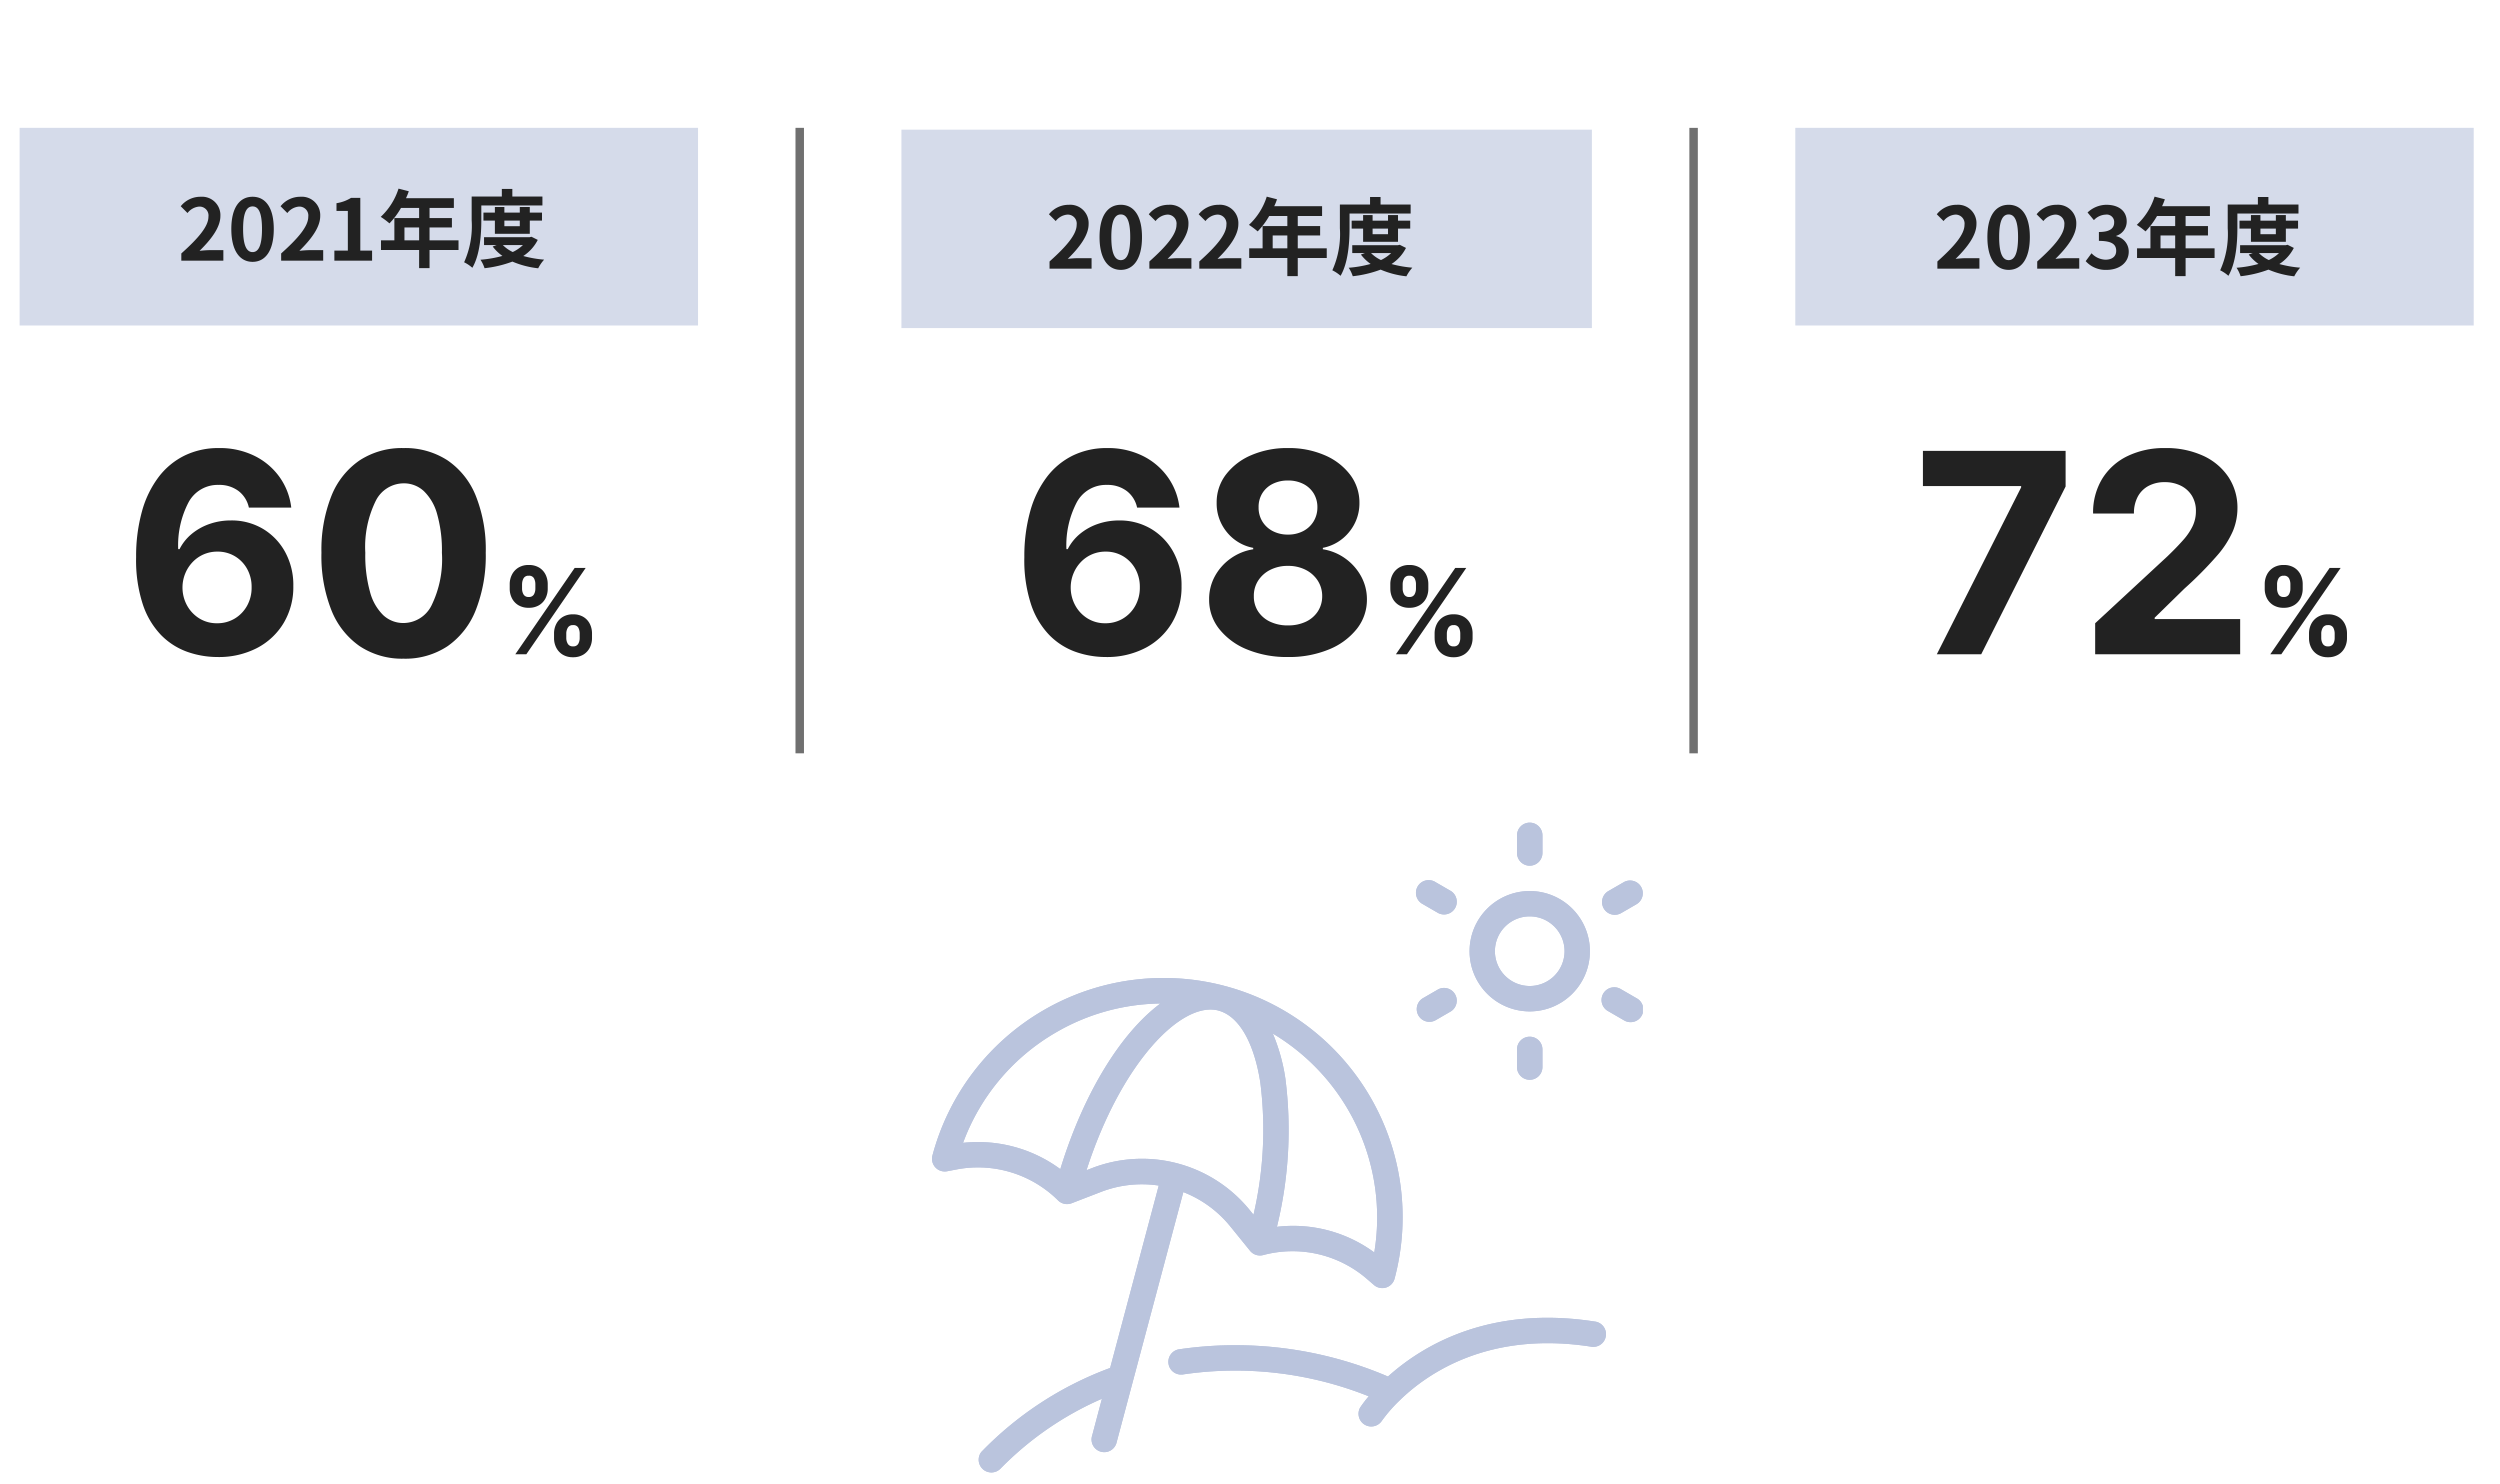 <svg xmlns="http://www.w3.org/2000/svg" xmlns:xlink="http://www.w3.org/1999/xlink" width="295" height="175.127" viewBox="0 0 295 175.127"><defs><clipPath id="a"><rect width="295" height="175.127" transform="translate(116 1735)" fill="none" stroke="#707070" stroke-width="1"/></clipPath><clipPath id="b"><rect width="83.871" height="76.738" fill="#bac4dd"/></clipPath></defs><g transform="translate(-116 -1735)" clip-path="url(#a)"><g transform="translate(118.315 1745.085)"><g transform="translate(107.662 86.987)"><g clip-path="url(#b)"><path d="M1.78,49.034,2.9,48.819a13.42,13.42,0,0,1,11.978,3.656,1.5,1.5,0,0,0,1.594.334l3.464-1.337a13.382,13.382,0,0,1,6.82-.751L21.019,72.245a40.7,40.7,0,0,0-15.2,9.914A1.5,1.5,0,0,0,8.07,84.133a37.945,37.945,0,0,1,11.98-8.255L18.9,80.212a1.5,1.5,0,1,0,2.894.772l7.862-29.492a13.4,13.4,0,0,1,5.54,4.046l2.339,2.884a1.5,1.5,0,0,0,1.55.5,13.416,13.416,0,0,1,12.207,2.792l.865.745a1.5,1.5,0,0,0,2.425-.749A28.215,28.215,0,0,0,.051,47.178,1.5,1.5,0,0,0,1.78,49.034Zm50.408,9.58A16.189,16.189,0,0,0,40.7,55.59,47.96,47.96,0,0,0,41.7,38.105a21.856,21.856,0,0,0-1.485-5.32A25.277,25.277,0,0,1,52.188,58.614M33.809,30.077h0c2.393.64,4.19,3.733,4.932,8.488a44.26,44.26,0,0,1-.805,15.6l-.421-.52a16.371,16.371,0,0,0-18.66-4.974l-.627.242c4.054-12.612,11.2-20,15.577-18.842M14.677,32.621a25.078,25.078,0,0,1,12.278-3.383c-4.623,3.431-9.043,10.509-11.814,19.543a16.379,16.379,0,0,0-11.476-3.1A25.035,25.035,0,0,1,14.677,32.621" transform="translate(0 -7.897)" fill="#bac4dd"/><path d="M65.784,90.526a45.745,45.745,0,0,0-24.718-3.2,1.5,1.5,0,0,0,.456,2.961l.023,0a42.369,42.369,0,0,1,21.972,2.572,14.887,14.887,0,0,0-1.005,1.315,1.5,1.5,0,0,0,2.506,1.64,17.148,17.148,0,0,1,2.177-2.5,1.272,1.272,0,0,0,.093-.092C70.646,90,77.841,85.163,89.7,86.994a1.5,1.5,0,1,0,.458-2.96c-12.437-1.919-20.33,2.856-24.369,6.492" transform="translate(-11.982 -25.168)" fill="#bac4dd"/><path d="M97.855,25.747a7.1,7.1,0,1,0-7.1-7.1,7.1,7.1,0,0,0,7.1,7.1m0-11.211a4.108,4.108,0,1,1-4.108,4.108,4.107,4.107,0,0,1,4.108-4.108" transform="translate(-27.323 -3.475)" fill="#bac4dd"/><path d="M100.27,5.078a1.5,1.5,0,0,0,1.5-1.5V1.5a1.5,1.5,0,1,0-3,0V3.58a1.5,1.5,0,0,0,1.5,1.5" transform="translate(-29.738 0)" fill="#bac4dd"/><path d="M82.579,12.574l1.8,1.042a1.5,1.5,0,0,0,1.5-2.593l-1.8-1.042a1.5,1.5,0,1,0-1.505,2.588l.008,0" transform="translate(-24.636 -2.944)" fill="#bac4dd"/><path d="M83.331,31.889a1.482,1.482,0,0,0,.747-.2l1.8-1.042a1.5,1.5,0,0,0-1.5-2.593l-1.8,1.042a1.5,1.5,0,0,0,.751,2.794" transform="translate(-24.638 -8.386)" fill="#bac4dd"/><path d="M101.768,39.723V37.64a1.5,1.5,0,1,0-3,0v2.083a1.5,1.5,0,1,0,3,0" transform="translate(-29.738 -10.881)" fill="#bac4dd"/><path d="M113.879,30.646l1.8,1.042a1.5,1.5,0,1,0,1.5-2.594l-1.8-1.042a1.5,1.5,0,1,0-1.5,2.594" transform="translate(-34.061 -8.385)" fill="#bac4dd"/><path d="M114.629,13.817a1.493,1.493,0,0,0,.747-.2l1.805-1.042a1.5,1.5,0,1,0-1.5-2.6h0l-1.805,1.042a1.5,1.5,0,0,0,.751,2.8" transform="translate(-34.06 -2.944)" fill="#bac4dd"/><path d="M1.78,49.034,2.9,48.819a13.42,13.42,0,0,1,11.978,3.656,1.5,1.5,0,0,0,1.594.334l3.464-1.337a13.382,13.382,0,0,1,6.82-.751L21.019,72.245a40.7,40.7,0,0,0-15.2,9.914A1.5,1.5,0,0,0,8.07,84.133a37.945,37.945,0,0,1,11.98-8.255L18.9,80.212a1.5,1.5,0,1,0,2.894.772l7.862-29.492a13.4,13.4,0,0,1,5.54,4.046l2.339,2.884a1.5,1.5,0,0,0,1.55.5,13.416,13.416,0,0,1,12.207,2.792l.865.745a1.5,1.5,0,0,0,2.425-.749A28.215,28.215,0,0,0,.051,47.178,1.5,1.5,0,0,0,1.78,49.034Zm50.408,9.58A16.189,16.189,0,0,0,40.7,55.59,47.96,47.96,0,0,0,41.7,38.105a21.856,21.856,0,0,0-1.485-5.32A25.277,25.277,0,0,1,52.188,58.614M33.809,30.077h0c2.393.64,4.19,3.733,4.932,8.488a44.26,44.26,0,0,1-.805,15.6l-.421-.52a16.371,16.371,0,0,0-18.66-4.974l-.627.242c4.054-12.612,11.2-20,15.577-18.842M14.677,32.621a25.078,25.078,0,0,1,12.278-3.383c-4.623,3.431-9.043,10.509-11.814,19.543a16.379,16.379,0,0,0-11.476-3.1A25.035,25.035,0,0,1,14.677,32.621" transform="translate(0 -7.897)" fill="#bac4dd"/><path d="M65.784,90.526a45.745,45.745,0,0,0-24.718-3.2,1.5,1.5,0,0,0,.456,2.961l.023,0a42.369,42.369,0,0,1,21.972,2.572,14.887,14.887,0,0,0-1.005,1.315,1.5,1.5,0,0,0,2.506,1.64,17.148,17.148,0,0,1,2.177-2.5,1.272,1.272,0,0,0,.093-.092C70.646,90,77.841,85.163,89.7,86.994a1.5,1.5,0,1,0,.458-2.96c-12.437-1.919-20.33,2.856-24.369,6.492" transform="translate(-11.982 -25.168)" fill="#bac4dd"/><path d="M97.855,25.747a7.1,7.1,0,1,0-7.1-7.1,7.1,7.1,0,0,0,7.1,7.1m0-11.211a4.108,4.108,0,1,1-4.108,4.108,4.107,4.107,0,0,1,4.108-4.108" transform="translate(-27.323 -3.475)" fill="#bac4dd"/><path d="M100.27,5.078a1.5,1.5,0,0,0,1.5-1.5V1.5a1.5,1.5,0,1,0-3,0V3.58a1.5,1.5,0,0,0,1.5,1.5" transform="translate(-29.738 0)" fill="#bac4dd"/><path d="M82.579,12.574l1.8,1.042a1.5,1.5,0,0,0,1.5-2.593l-1.8-1.042a1.5,1.5,0,1,0-1.505,2.588l.008,0" transform="translate(-24.636 -2.944)" fill="#bac4dd"/><path d="M83.331,31.889a1.482,1.482,0,0,0,.747-.2l1.8-1.042a1.5,1.5,0,0,0-1.5-2.593l-1.8,1.042a1.5,1.5,0,0,0,.751,2.794" transform="translate(-24.638 -8.386)" fill="#bac4dd"/><path d="M101.768,39.723V37.64a1.5,1.5,0,1,0-3,0v2.083a1.5,1.5,0,1,0,3,0" transform="translate(-29.738 -10.881)" fill="#bac4dd"/><path d="M113.879,30.646l1.8,1.042a1.5,1.5,0,1,0,1.5-2.594l-1.8-1.042a1.5,1.5,0,1,0-1.5,2.594" transform="translate(-34.061 -8.385)" fill="#bac4dd"/><path d="M114.629,13.817a1.493,1.493,0,0,0,.747-.2l1.805-1.042a1.5,1.5,0,1,0-1.5-2.6h0l-1.805,1.042a1.5,1.5,0,0,0,.751,2.8" transform="translate(-34.06 -2.944)" fill="#bac4dd"/></g></g><g transform="translate(0 5)"><g transform="translate(209.53)"><rect width="80.053" height="23.323" transform="translate(0)" fill="#d5dbea"/><path d="M-21.35,0h4.96V-1.24h-1.6c-.35,0-.84.04-1.21.08,1.35-1.32,2.46-2.76,2.46-4.1a2.171,2.171,0,0,0-2.33-2.28,2.97,2.97,0,0,0-2.35,1.12l.8.8a1.936,1.936,0,0,1,1.36-.76,1.057,1.057,0,0,1,1.11,1.2c0,1.14-1.19,2.53-3.2,4.33Zm8.41.14c1.51,0,2.5-1.32,2.5-3.87s-.99-3.81-2.5-3.81-2.51,1.25-2.51,3.81S-14.45.14-12.94.14Zm0-1.15c-.64,0-1.12-.64-1.12-2.72s.48-2.67,1.12-2.67,1.11.6,1.11,2.67S-12.3-1.01-12.94-1.01ZM-9.57,0h4.96V-1.24h-1.6c-.35,0-.84.04-1.21.08,1.35-1.32,2.46-2.76,2.46-4.1A2.171,2.171,0,0,0-7.29-7.54,2.97,2.97,0,0,0-9.64-6.42l.8.8a1.936,1.936,0,0,1,1.36-.76,1.057,1.057,0,0,1,1.11,1.2c0,1.14-1.19,2.53-3.2,4.33Zm8.2.14c1.41,0,2.6-.79,2.6-2.15A1.851,1.851,0,0,0-.24-3.83v-.05A1.756,1.756,0,0,0,.99-5.57c0-1.26-.97-1.97-2.4-1.97a3.283,3.283,0,0,0-2.22.91l.75.9a2.011,2.011,0,0,1,1.4-.65.873.873,0,0,1,.99.92c0,.66-.44,1.13-1.8,1.13v1.05c1.61,0,2.04.46,2.04,1.18,0,.67-.51,1.04-1.26,1.04a2.351,2.351,0,0,1-1.65-.76l-.69.93A3.146,3.146,0,0,0-1.37.14ZM4.98-2.4V-3.92H6.71V-2.4Zm6.38,0H7.94V-3.92h2.64V-5.03H7.94V-6.22h2.87V-7.37H5.16a6.384,6.384,0,0,0,.33-.82L4.28-8.5a7.712,7.712,0,0,1-2.1,3.33,9.2,9.2,0,0,1,1.03.77A8.987,8.987,0,0,0,4.57-6.22H6.71v1.19H3.79V-2.4H2.21v1.14h4.5V.88H7.94V-1.26h3.42Zm2.69-4.11h7.21V-7.57H17.71v-.89H16.47v.89H12.91v2.8A10.424,10.424,0,0,1,12.02.19a4.33,4.33,0,0,1,.97.65c.91-1.54,1.06-3.99,1.06-5.61Zm4.54,1.78v.66H16.77v-.66Zm1.18,1.56V-4.73h1.44v-.94H19.77v-.66H18.59v.66H16.77v-.66H15.65v.66H14.3v.94h1.35v1.56Zm-.81,1.33a4.542,4.542,0,0,1-1.2.82,4,4,0,0,1-1.17-.82Zm1.01-.98-.21.05H14.37v.93h1.49l-.47.17A5.05,5.05,0,0,0,16.54-.56a13.567,13.567,0,0,1-2.59.45,4.01,4.01,0,0,1,.48,1A13.553,13.553,0,0,0,17.72.11,10.56,10.56,0,0,0,20.76.9a4.737,4.737,0,0,1,.7-1.02A13.218,13.218,0,0,1,19-.55a4.9,4.9,0,0,0,1.71-1.9Z" transform="translate(38.116 16.62)" fill="#222"/><path d="M-23.326,0l9.947-19.687v-.159H-24.967V-24H-8.13v4.209L-18.086,0ZM-4.642,0V-3.656L3.9-11.569q1.092-1.052,1.836-1.895a7.106,7.106,0,0,0,1.127-1.658,4.093,4.093,0,0,0,.383-1.762,3.379,3.379,0,0,0-.477-1.826,3.192,3.192,0,0,0-1.309-1.18,4.177,4.177,0,0,0-1.894-.416,3.958,3.958,0,0,0-1.916.445A3.086,3.086,0,0,0,.38-18.586,4.12,4.12,0,0,0-.067-16.6H-4.886a7.64,7.64,0,0,1,1.071-4.1A7.143,7.143,0,0,1-.827-23.381a9.881,9.881,0,0,1,4.43-.947A10.412,10.412,0,0,1,8.1-23.42a7.146,7.146,0,0,1,2.984,2.511,6.517,6.517,0,0,1,1.063,3.687,7.108,7.108,0,0,1-.534,2.682,11.266,11.266,0,0,1-1.894,2.931,44.039,44.039,0,0,1-3.83,3.865L2.38-4.312v.159H12.467V0ZM20.592-1.909v-.537a2.448,2.448,0,0,1,.261-1.125,2.058,2.058,0,0,1,.761-.826,2.254,2.254,0,0,1,1.217-.312,2.3,2.3,0,0,1,1.231.309,2.009,2.009,0,0,1,.755.823,2.5,2.5,0,0,1,.257,1.131v.537a2.463,2.463,0,0,1-.259,1.125,2.041,2.041,0,0,1-.76.826,2.271,2.271,0,0,1-1.224.312A2.269,2.269,0,0,1,21.6.042a2.031,2.031,0,0,1-.756-.826A2.479,2.479,0,0,1,20.592-1.909Zm1.444-.537v.537a1.355,1.355,0,0,0,.173.667.649.649,0,0,0,.623.312.642.642,0,0,0,.622-.307,1.392,1.392,0,0,0,.166-.671v-.537a1.481,1.481,0,0,0-.158-.677.636.636,0,0,0-.629-.313.649.649,0,0,0-.62.313A1.362,1.362,0,0,0,22.035-2.446Zm-6.67-5.29v-.537A2.438,2.438,0,0,1,15.629-9.4a2.058,2.058,0,0,1,.764-.823,2.259,2.259,0,0,1,1.211-.309,2.3,2.3,0,0,1,1.231.309,2.009,2.009,0,0,1,.755.823,2.5,2.5,0,0,1,.257,1.131v.537a2.458,2.458,0,0,1-.259,1.128,2.006,2.006,0,0,1-.76.817,2.305,2.305,0,0,1-1.224.306,2.286,2.286,0,0,1-1.226-.309,2.016,2.016,0,0,1-.756-.82A2.461,2.461,0,0,1,15.365-7.736Zm1.456-.537v.537a1.357,1.357,0,0,0,.171.671.64.64,0,0,0,.612.307.642.642,0,0,0,.622-.307,1.392,1.392,0,0,0,.166-.671v-.537a1.482,1.482,0,0,0-.158-.677.636.636,0,0,0-.629-.313.634.634,0,0,0-.614.318A1.408,1.408,0,0,0,16.821-8.273ZM16.024,0l7-10.182h1.3L17.324,0Z" transform="translate(40.027 62.115)" fill="#222"/></g><path d="M.5,73.807h-1V0h1Z" transform="translate(197.53)" fill="#707070"/><g transform="translate(104.053 0.216)"><rect width="81.476" height="23.413" transform="translate(0)" fill="#d5dbea"/><path d="M-21.35,0h4.96V-1.24h-1.6c-.35,0-.84.04-1.21.08,1.35-1.32,2.46-2.76,2.46-4.1a2.171,2.171,0,0,0-2.33-2.28,2.97,2.97,0,0,0-2.35,1.12l.8.8a1.936,1.936,0,0,1,1.36-.76,1.057,1.057,0,0,1,1.11,1.2c0,1.14-1.19,2.53-3.2,4.33Zm8.41.14c1.51,0,2.5-1.32,2.5-3.87s-.99-3.81-2.5-3.81-2.51,1.25-2.51,3.81S-14.45.14-12.94.14Zm0-1.15c-.64,0-1.12-.64-1.12-2.72s.48-2.67,1.12-2.67,1.11.6,1.11,2.67S-12.3-1.01-12.94-1.01ZM-9.57,0h4.96V-1.24h-1.6c-.35,0-.84.04-1.21.08,1.35-1.32,2.46-2.76,2.46-4.1A2.171,2.171,0,0,0-7.29-7.54,2.97,2.97,0,0,0-9.64-6.42l.8.8a1.936,1.936,0,0,1,1.36-.76,1.057,1.057,0,0,1,1.11,1.2c0,1.14-1.19,2.53-3.2,4.33Zm5.89,0H1.28V-1.24H-.32c-.35,0-.84.04-1.21.08C-.18-2.48.93-3.92.93-5.26A2.171,2.171,0,0,0-1.4-7.54,2.97,2.97,0,0,0-3.75-6.42l.8.8a1.936,1.936,0,0,1,1.36-.76A1.057,1.057,0,0,1-.48-5.18c0,1.14-1.19,2.53-3.2,4.33ZM4.98-2.4V-3.92H6.71V-2.4Zm6.38,0H7.94V-3.92h2.64V-5.03H7.94V-6.22h2.87V-7.37H5.16a6.384,6.384,0,0,0,.33-.82L4.28-8.5a7.712,7.712,0,0,1-2.1,3.33,9.2,9.2,0,0,1,1.03.77A8.987,8.987,0,0,0,4.57-6.22H6.71v1.19H3.79V-2.4H2.21v1.14h4.5V.88H7.94V-1.26h3.42Zm2.69-4.11h7.21V-7.57H17.71v-.89H16.47v.89H12.91v2.8A10.424,10.424,0,0,1,12.02.19a4.33,4.33,0,0,1,.97.65c.91-1.54,1.06-3.99,1.06-5.61Zm4.54,1.78v.66H16.77v-.66Zm1.18,1.56V-4.73h1.44v-.94H19.77v-.66H18.59v.66H16.77v-.66H15.65v.66H14.3v.94h1.35v1.56Zm-.81,1.33a4.542,4.542,0,0,1-1.2.82,4,4,0,0,1-1.17-.82Zm1.01-.98-.21.05H14.37v.93h1.49l-.47.17A5.05,5.05,0,0,0,16.54-.56a13.567,13.567,0,0,1-2.59.45,4.01,4.01,0,0,1,.48,1A13.553,13.553,0,0,0,17.72.11,10.56,10.56,0,0,0,20.76.9a4.737,4.737,0,0,1,.7-1.02A13.218,13.218,0,0,1,19-.55a4.9,4.9,0,0,0,1.71-1.9Z" transform="translate(38.828 16.404)" fill="#222"/><path d="M-16.656.328a10.71,10.71,0,0,1-3.568-.622A8.162,8.162,0,0,1-23.3-2.278a9.544,9.544,0,0,1-2.15-3.628,16.8,16.8,0,0,1-.784-5.55,19.776,19.776,0,0,1,.693-5.412,11.969,11.969,0,0,1,1.966-4.048A8.621,8.621,0,0,1-20.5-23.453a9.065,9.065,0,0,1,4.022-.875,9.24,9.24,0,0,1,4.235.933,7.914,7.914,0,0,1,2.959,2.528A7.717,7.717,0,0,1-7.928-17.3h-5a3.32,3.32,0,0,0-1.234-1.97,3.735,3.735,0,0,0-2.319-.711,3.9,3.9,0,0,0-3.559,2.039A10.926,10.926,0,0,0-21.269-12.4h.159a5.6,5.6,0,0,1,1.455-1.814,6.749,6.749,0,0,1,2.1-1.163,7.573,7.573,0,0,1,2.494-.408,7.228,7.228,0,0,1,3.8,1A7.179,7.179,0,0,1-8.638-12.04a8.1,8.1,0,0,1,.954,4A8.248,8.248,0,0,1-8.811-3.708,7.917,7.917,0,0,1-11.964-.736,9.779,9.779,0,0,1-16.656.328Zm-.028-3.984a3.957,3.957,0,0,0,2.1-.562A4.034,4.034,0,0,0-13.13-5.742,4.339,4.339,0,0,0-12.606-7.9a4.327,4.327,0,0,0-.515-2.143,3.972,3.972,0,0,0-1.437-1.508,3.934,3.934,0,0,0-2.09-.558,3.994,3.994,0,0,0-1.621.327,4,4,0,0,0-1.3.909,4.307,4.307,0,0,0-.871,1.35,4.372,4.372,0,0,0-.322,1.642,4.381,4.381,0,0,0,.537,2.123,4.106,4.106,0,0,0,1.451,1.533A3.882,3.882,0,0,0-16.684-3.656ZM4.878.328A12.323,12.323,0,0,1,.063-.558a8.019,8.019,0,0,1-3.3-2.421,5.49,5.49,0,0,1-1.192-3.48,5.6,5.6,0,0,1,.686-2.759,6.188,6.188,0,0,1,1.874-2.094A6.219,6.219,0,0,1,.772-12.384v-.169a5.223,5.223,0,0,1-3.118-1.869,5.292,5.292,0,0,1-1.194-3.446,5.376,5.376,0,0,1,1.087-3.322,7.347,7.347,0,0,1,3-2.3,10.647,10.647,0,0,1,4.336-.839,10.569,10.569,0,0,1,4.324.843,7.394,7.394,0,0,1,3,2.3,5.406,5.406,0,0,1,1.1,3.315,5.3,5.3,0,0,1-1.216,3.45,5.269,5.269,0,0,1-3.1,1.866v.169a6.16,6.16,0,0,1,2.625,1.072,6.3,6.3,0,0,1,1.875,2.094,5.619,5.619,0,0,1,.7,2.759,5.529,5.529,0,0,1-1.2,3.48,8.041,8.041,0,0,1-3.3,2.421A12.275,12.275,0,0,1,4.878.328Zm0-3.731a4.8,4.8,0,0,0,2.11-.436A3.4,3.4,0,0,0,8.4-5.057a3.255,3.255,0,0,0,.512-1.8A3.325,3.325,0,0,0,8.379-8.7,3.652,3.652,0,0,0,6.948-9.965a4.5,4.5,0,0,0-2.07-.461A4.544,4.544,0,0,0,2.8-9.965,3.621,3.621,0,0,0,1.366-8.7,3.28,3.28,0,0,0,.847-6.853a3.193,3.193,0,0,0,.5,1.793A3.408,3.408,0,0,0,2.763-3.842,4.813,4.813,0,0,0,4.878-3.4Zm0-10.716a3.787,3.787,0,0,0,1.788-.41,3.107,3.107,0,0,0,1.228-1.139,3.168,3.168,0,0,0,.452-1.676A3.085,3.085,0,0,0,7.9-18.993,3.044,3.044,0,0,0,6.678-20.1a3.887,3.887,0,0,0-1.8-.4,3.942,3.942,0,0,0-1.81.4,3,3,0,0,0-1.225,1.111,3.05,3.05,0,0,0-.434,1.649,3.1,3.1,0,0,0,.441,1.672,3.114,3.114,0,0,0,1.232,1.139A3.8,3.8,0,0,0,4.878-14.119Zm17.3,12.21v-.537a2.448,2.448,0,0,1,.261-1.125A2.058,2.058,0,0,1,23.2-4.4a2.254,2.254,0,0,1,1.217-.312,2.3,2.3,0,0,1,1.231.309,2.009,2.009,0,0,1,.755.823,2.5,2.5,0,0,1,.257,1.131v.537A2.463,2.463,0,0,1,26.4-.785a2.041,2.041,0,0,1-.76.826A2.271,2.271,0,0,1,24.42.354,2.269,2.269,0,0,1,23.194.042a2.031,2.031,0,0,1-.756-.826A2.479,2.479,0,0,1,22.181-1.909Zm1.444-.537v.537a1.355,1.355,0,0,0,.173.667.649.649,0,0,0,.623.312.642.642,0,0,0,.622-.307,1.392,1.392,0,0,0,.166-.671v-.537a1.481,1.481,0,0,0-.158-.677.636.636,0,0,0-.629-.313.649.649,0,0,0-.62.313A1.362,1.362,0,0,0,23.624-2.446Zm-6.67-5.29v-.537A2.438,2.438,0,0,1,17.219-9.4a2.058,2.058,0,0,1,.764-.823,2.259,2.259,0,0,1,1.211-.309,2.3,2.3,0,0,1,1.231.309,2.009,2.009,0,0,1,.755.823,2.5,2.5,0,0,1,.257,1.131v.537a2.458,2.458,0,0,1-.259,1.128,2.006,2.006,0,0,1-.76.817,2.305,2.305,0,0,1-1.224.306,2.286,2.286,0,0,1-1.226-.309,2.016,2.016,0,0,1-.756-.82A2.461,2.461,0,0,1,16.955-7.736Zm1.456-.537v.537a1.357,1.357,0,0,0,.171.671.64.64,0,0,0,.612.307.642.642,0,0,0,.622-.307,1.392,1.392,0,0,0,.166-.671v-.537a1.482,1.482,0,0,0-.158-.677.636.636,0,0,0-.629-.313.634.634,0,0,0-.614.318A1.408,1.408,0,0,0,18.41-8.273ZM17.613,0l7-10.182h1.3L18.913,0Z" transform="translate(40.738 61.899)" fill="#222"/></g><path d="M.5,73.807h-1V0h1Z" transform="translate(92.053)" fill="#707070"/><rect width="80.053" height="23.323" transform="translate(0)" fill="#d5dbea"/><path d="M-21.35,0h4.96V-1.24h-1.6c-.35,0-.84.04-1.21.08,1.35-1.32,2.46-2.76,2.46-4.1a2.171,2.171,0,0,0-2.33-2.28,2.97,2.97,0,0,0-2.35,1.12l.8.8a1.936,1.936,0,0,1,1.36-.76,1.057,1.057,0,0,1,1.11,1.2c0,1.14-1.19,2.53-3.2,4.33Zm8.41.14c1.51,0,2.5-1.32,2.5-3.87s-.99-3.81-2.5-3.81-2.51,1.25-2.51,3.81S-14.45.14-12.94.14Zm0-1.15c-.64,0-1.12-.64-1.12-2.72s.48-2.67,1.12-2.67,1.11.6,1.11,2.67S-12.3-1.01-12.94-1.01ZM-9.57,0h4.96V-1.24h-1.6c-.35,0-.84.04-1.21.08,1.35-1.32,2.46-2.76,2.46-4.1A2.171,2.171,0,0,0-7.29-7.54,2.97,2.97,0,0,0-9.64-6.42l.8.8a1.936,1.936,0,0,1,1.36-.76,1.057,1.057,0,0,1,1.11,1.2c0,1.14-1.19,2.53-3.2,4.33Zm6.28,0H1.16V-1.19H-.23V-7.41H-1.32a4.616,4.616,0,0,1-1.72.63v.91H-1.7v4.68H-3.29ZM4.98-2.4V-3.92H6.71V-2.4Zm6.38,0H7.94V-3.92h2.64V-5.03H7.94V-6.22h2.87V-7.37H5.16a6.384,6.384,0,0,0,.33-.82L4.28-8.5a7.712,7.712,0,0,1-2.1,3.33,9.2,9.2,0,0,1,1.03.77A8.987,8.987,0,0,0,4.57-6.22H6.71v1.19H3.79V-2.4H2.21v1.14h4.5V.88H7.94V-1.26h3.42Zm2.69-4.11h7.21V-7.57H17.71v-.89H16.47v.89H12.91v2.8A10.424,10.424,0,0,1,12.02.19a4.33,4.33,0,0,1,.97.65c.91-1.54,1.06-3.99,1.06-5.61Zm4.54,1.78v.66H16.77v-.66Zm1.18,1.56V-4.73h1.44v-.94H19.77v-.66H18.59v.66H16.77v-.66H15.65v.66H14.3v.94h1.35v1.56Zm-.81,1.33a4.542,4.542,0,0,1-1.2.82,4,4,0,0,1-1.17-.82Zm1.01-.98-.21.05H14.37v.93h1.49l-.47.17A5.05,5.05,0,0,0,16.54-.56a13.567,13.567,0,0,1-2.59.45,4.01,4.01,0,0,1,.48,1A13.553,13.553,0,0,0,17.72.11,10.56,10.56,0,0,0,20.76.9a4.737,4.737,0,0,1,.7-1.02A13.218,13.218,0,0,1,19-.55a4.9,4.9,0,0,0,1.71-1.9Z" transform="translate(40.431 15.673)" fill="#222"/><path d="M-17.106.328a10.71,10.71,0,0,1-3.568-.622,8.162,8.162,0,0,1-3.079-1.984A9.544,9.544,0,0,1-25.9-5.906a16.8,16.8,0,0,1-.784-5.55,19.776,19.776,0,0,1,.693-5.412,11.969,11.969,0,0,1,1.966-4.048,8.621,8.621,0,0,1,3.079-2.537,9.065,9.065,0,0,1,4.022-.875,9.24,9.24,0,0,1,4.235.933,7.914,7.914,0,0,1,2.959,2.528A7.717,7.717,0,0,1-8.378-17.3h-5a3.32,3.32,0,0,0-1.234-1.97,3.735,3.735,0,0,0-2.319-.711,3.9,3.9,0,0,0-3.559,2.039A10.926,10.926,0,0,0-21.719-12.4h.159A5.6,5.6,0,0,1-20.1-14.217a6.749,6.749,0,0,1,2.1-1.163,7.573,7.573,0,0,1,2.494-.408,7.228,7.228,0,0,1,3.8,1A7.179,7.179,0,0,1-9.088-12.04a8.1,8.1,0,0,1,.954,4A8.248,8.248,0,0,1-9.261-3.708,7.917,7.917,0,0,1-12.414-.736,9.779,9.779,0,0,1-17.106.328Zm-.028-3.984a3.957,3.957,0,0,0,2.1-.562A4.034,4.034,0,0,0-13.58-5.742,4.339,4.339,0,0,0-13.056-7.9a4.327,4.327,0,0,0-.515-2.143,3.972,3.972,0,0,0-1.437-1.508,3.934,3.934,0,0,0-2.09-.558,3.994,3.994,0,0,0-1.621.327,4,4,0,0,0-1.3.909,4.307,4.307,0,0,0-.871,1.35,4.372,4.372,0,0,0-.322,1.642,4.381,4.381,0,0,0,.537,2.123,4.106,4.106,0,0,0,1.451,1.533A3.882,3.882,0,0,0-17.134-3.656ZM4.878.525A9.045,9.045,0,0,1-.316-.961a9.365,9.365,0,0,1-3.34-4.277,17.381,17.381,0,0,1-1.16-6.734,17.287,17.287,0,0,1,1.173-6.7A9.187,9.187,0,0,1-.305-22.88a9.123,9.123,0,0,1,5.183-1.448,9.124,9.124,0,0,1,5.187,1.452,9.221,9.221,0,0,1,3.345,4.215,17.058,17.058,0,0,1,1.162,6.689A17.506,17.506,0,0,1,13.4-5.224,9.35,9.35,0,0,1,10.068-.95,9.006,9.006,0,0,1,4.878.525Zm0-4.209A3.715,3.715,0,0,0,8.172-5.755,12.38,12.38,0,0,0,9.4-11.972a15.693,15.693,0,0,0-.56-4.549,5.936,5.936,0,0,0-1.575-2.732,3.449,3.449,0,0,0-2.384-.913A3.7,3.7,0,0,0,1.6-18.115a12.3,12.3,0,0,0-1.24,6.143,16.018,16.018,0,0,0,.551,4.6A5.954,5.954,0,0,0,2.486-4.6,3.455,3.455,0,0,0,4.878-3.684ZM22.631-1.909v-.537a2.448,2.448,0,0,1,.261-1.125,2.058,2.058,0,0,1,.761-.826,2.254,2.254,0,0,1,1.217-.312A2.3,2.3,0,0,1,26.1-4.4a2.009,2.009,0,0,1,.755.823,2.5,2.5,0,0,1,.257,1.131v.537a2.463,2.463,0,0,1-.259,1.125,2.041,2.041,0,0,1-.76.826A2.271,2.271,0,0,1,24.87.354,2.269,2.269,0,0,1,23.644.042a2.031,2.031,0,0,1-.756-.826A2.479,2.479,0,0,1,22.631-1.909Zm1.444-.537v.537a1.355,1.355,0,0,0,.173.667.649.649,0,0,0,.623.312.642.642,0,0,0,.622-.307,1.392,1.392,0,0,0,.166-.671v-.537a1.481,1.481,0,0,0-.158-.677.636.636,0,0,0-.629-.313.649.649,0,0,0-.62.313A1.362,1.362,0,0,0,24.074-2.446ZM17.4-7.736v-.537A2.438,2.438,0,0,1,17.668-9.4a2.058,2.058,0,0,1,.764-.823,2.259,2.259,0,0,1,1.211-.309,2.3,2.3,0,0,1,1.231.309,2.009,2.009,0,0,1,.755.823,2.5,2.5,0,0,1,.257,1.131v.537a2.458,2.458,0,0,1-.259,1.128,2.006,2.006,0,0,1-.76.817,2.305,2.305,0,0,1-1.224.306,2.286,2.286,0,0,1-1.226-.309,2.016,2.016,0,0,1-.756-.82A2.461,2.461,0,0,1,17.4-7.736Zm1.456-.537v.537a1.357,1.357,0,0,0,.171.671.64.64,0,0,0,.612.307.642.642,0,0,0,.622-.307,1.392,1.392,0,0,0,.166-.671v-.537a1.482,1.482,0,0,0-.158-.677.636.636,0,0,0-.629-.313.634.634,0,0,0-.614.318A1.408,1.408,0,0,0,18.86-8.273ZM18.063,0l7-10.182h1.3L19.363,0Z" transform="translate(40.431 62.115)" fill="#222"/></g></g></g></svg>